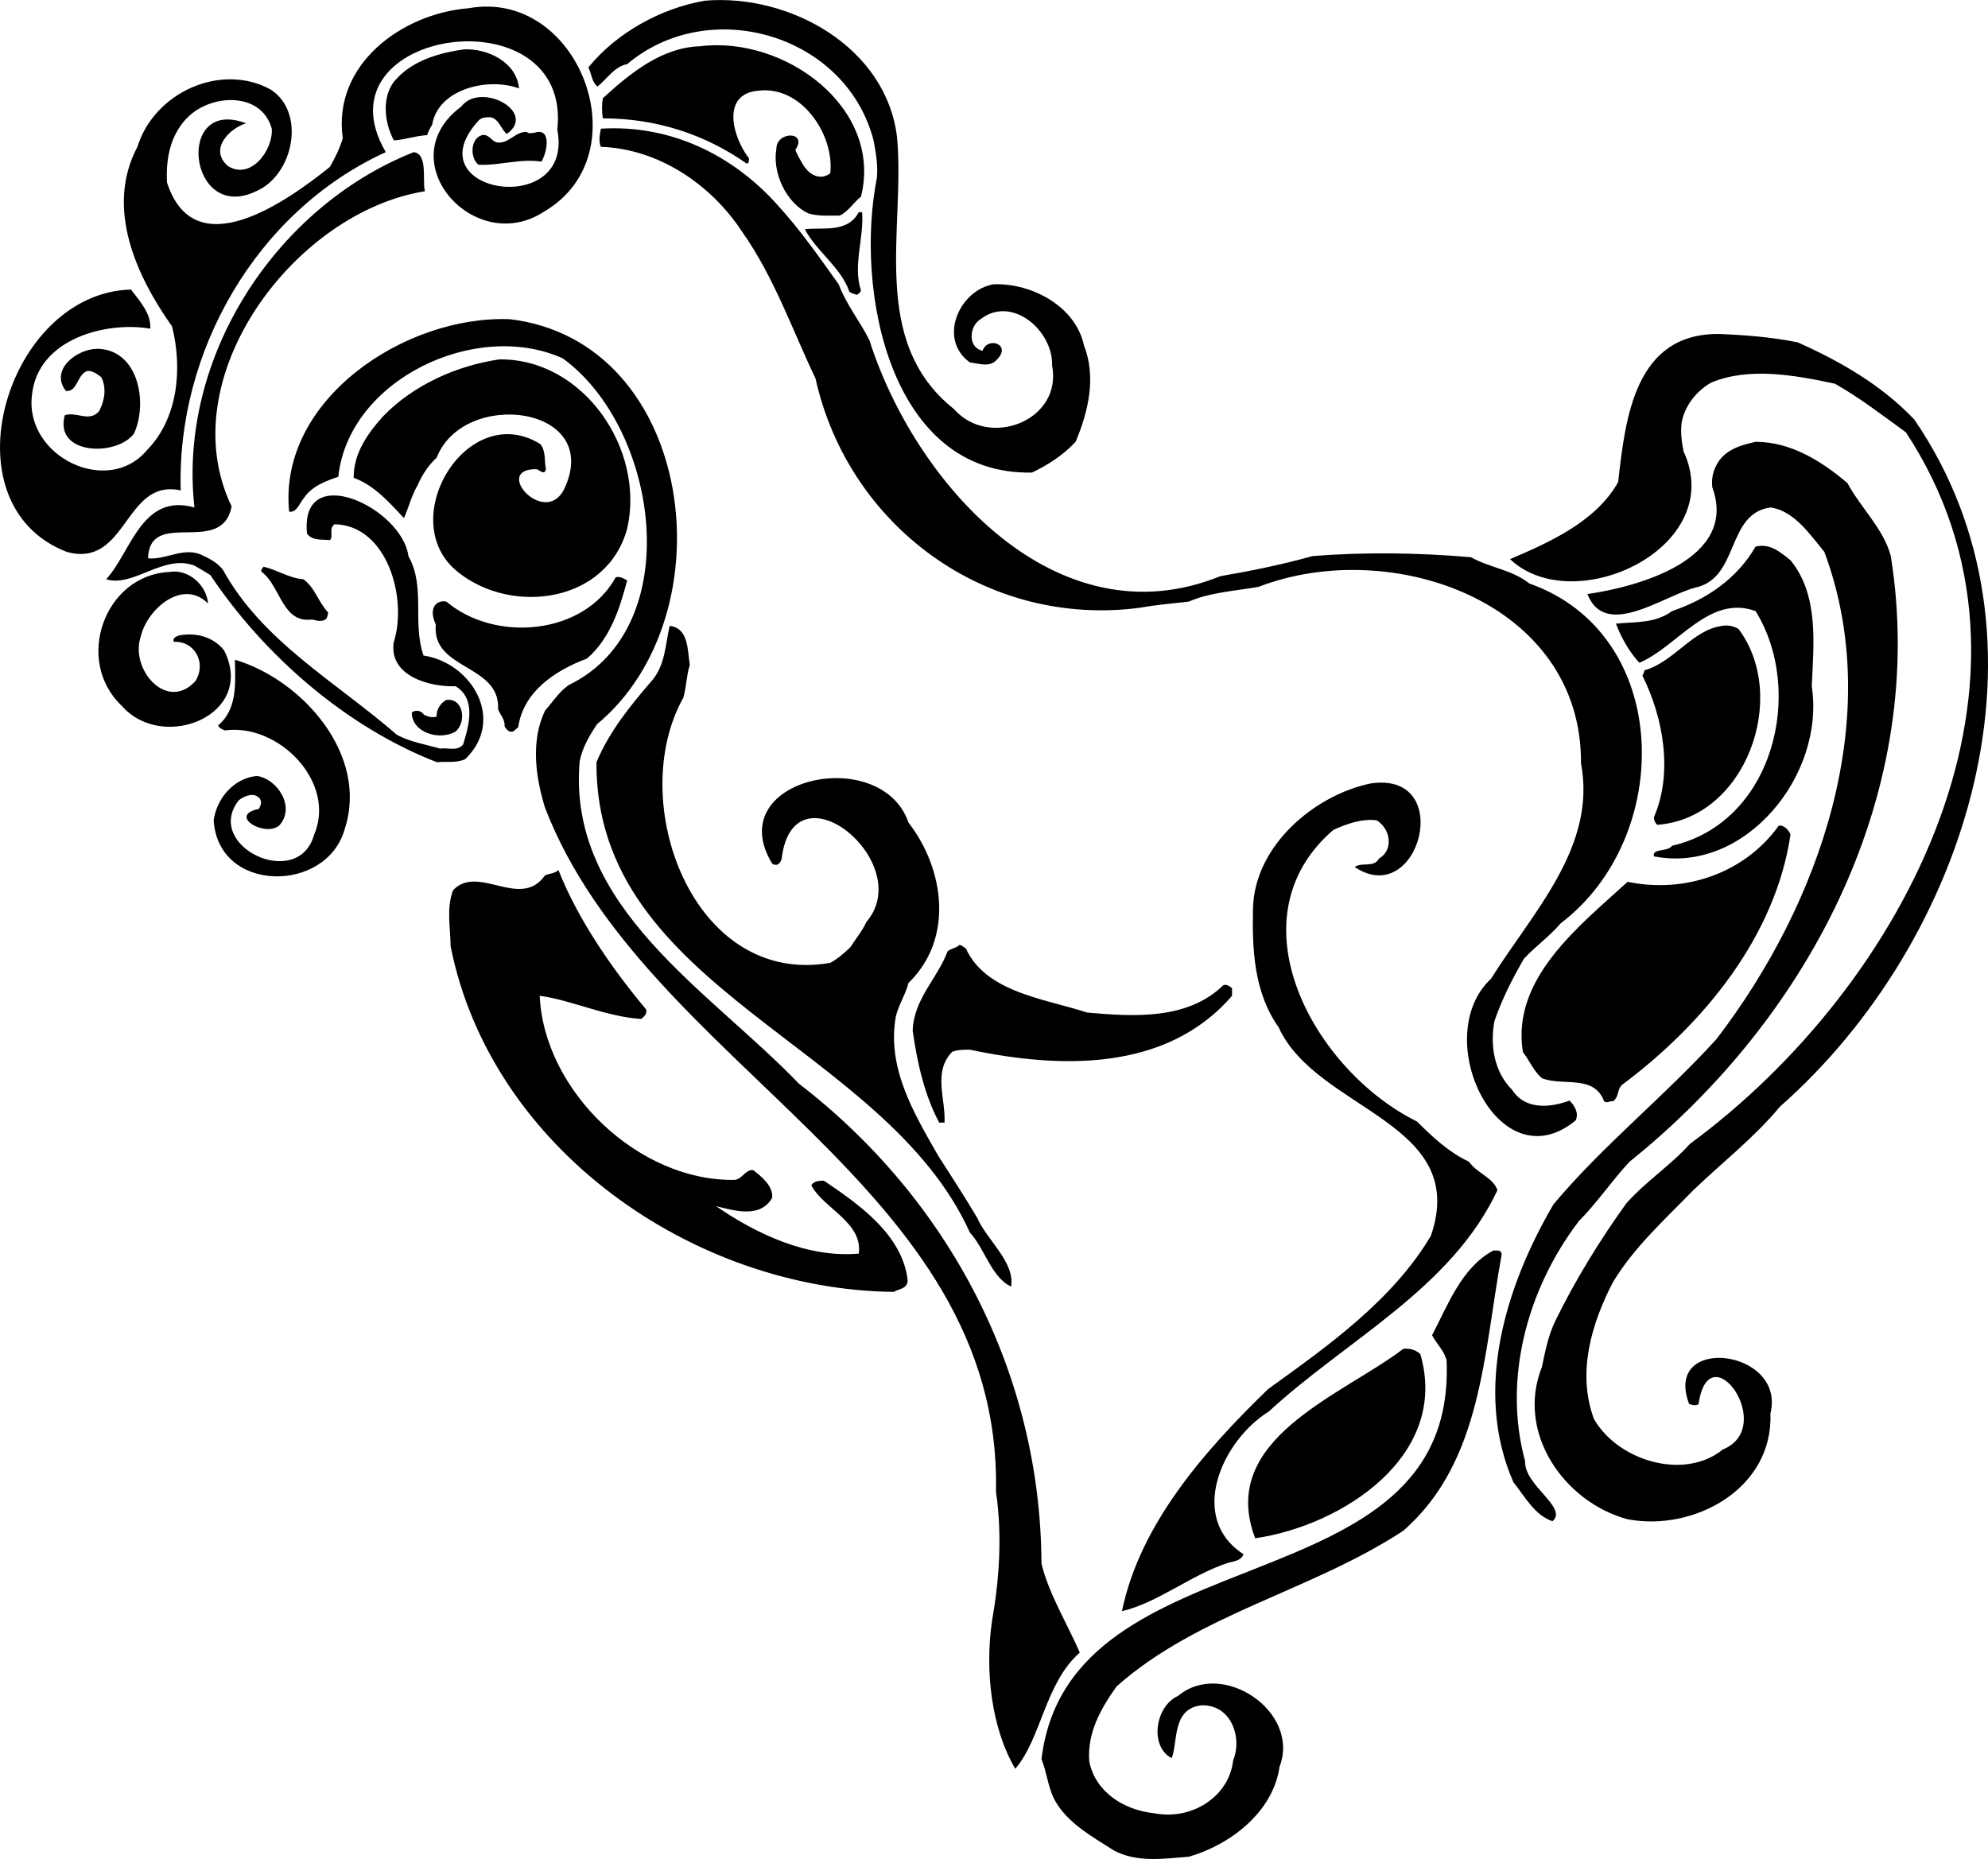 <?xml version="1.0" encoding="UTF-8"?>
<!DOCTYPE svg PUBLIC "-//W3C//DTD SVG 1.0//EN" "http://www.w3.org/TR/2001/REC-SVG-20010904/DTD/svg10.dtd">
<!-- Creator: CorelDRAW -->
<svg xmlns="http://www.w3.org/2000/svg" xml:space="preserve" width="1.667in" height="1.559in" version="1.0" shape-rendering="geometricPrecision" text-rendering="geometricPrecision" image-rendering="optimizeQuality" fill-rule="evenodd" clip-rule="evenodd"
viewBox="0 0 1666.67 1558.62"
 xmlns:xlink="http://www.w3.org/1999/xlink"
 xmlns:xodm="http://www.corel.com/coreldraw/odm/2003">
 <g id="Layer_x0020_1">
  <path fill="black" fill-rule="nonzero" d="M590.66 0.55c71.67,-6.09 152.47,39.12 161.39,114.54 7.03,77.06 -23.88,170.98 47.79,227.9 29.28,33.49 91.12,9.6 82.21,-36.54 0.94,-29.28 -33.74,-59.26 -59.96,-38.88 -9.86,6.09 -10.77,23.89 1.63,26.47 4.46,-12.42 24.59,-5.15 12.2,7.26 -5.85,7.03 -14.77,3.52 -22.74,2.58 -27.39,-19.44 -8.88,-61.13 20.14,-65.59 31.88,-0.93 68.41,18.5 75.44,51.3 10.54,26.7 3.51,55.98 -7.03,80.81 -10.77,11.48 -23.2,19.44 -36.53,25.77 -119.46,2.57 -148.74,-153.42 -130,-247.34 0.91,-10.77 -0.94,-21.31 -2.83,-31.15 -22.93,-88.77 -137.48,-122.27 -206.57,-63.94 -10.54,1.87 -16.89,12.41 -24.82,18.74 -4.94,-3.52 -4.94,-10.78 -7.74,-15.93 23.65,-29.28 61.12,-49.66 97.43,-55.98zm585.79 1130.37c5.4,-0.7 10.8,0.94 14.31,4.45 24.82,85.25 -65.58,143.81 -138.45,154.35 -31.85,-83.38 72.87,-119.69 124.14,-158.8zm75.44 -82.44c3.51,0 7.02,-0.7 7.02,3.51 -15.22,83.39 -16.62,174.04 -82.46,231.43 -77.03,50.59 -171.21,69.32 -240.31,130.45 -13.34,18.74 -24.82,39.1 -22.93,63.01 5.14,25.77 29.28,40.76 54.1,43.33 30.91,6.31 63.01,-13.11 66.53,-44.28 7.93,-19.45 -1.89,-47.07 -26.71,-46.13 -24.82,2.8 -19.45,31.13 -24.82,44.24 -18.74,-9.59 -14.06,-43.33 5.37,-52.21 37.25,-30.94 102.83,13.34 85.04,59.5 -5.4,38.16 -41.7,65.58 -76.12,75.41 -21.31,1.63 -43.56,5.14 -63.01,-5.4 -17.8,-11.45 -39.1,-22.93 -49.64,-42.62 -5.4,-10.54 -6.34,-22.96 -10.8,-33.73 23.19,-194.18 348.54,-123.2 339.62,-334.23 -1.63,-7.96 -8.65,-14.29 -12.17,-21.31 13.11,-24.83 24.59,-56.68 51.3,-70.97zm-447.59 -256.24c1.85,0 3.51,1.87 5.37,2.81 16.88,37.24 66.98,42.4 101.66,53.87 39.1,3.52 84.32,6.33 114.31,-22.95 2.8,-0.94 5.37,0.94 7.26,2.58 0,1.87 0,4.45 0,6.32 -55.04,63.94 -144.54,61.13 -219.72,45.2 -5.37,0 -10.77,0 -15,1.87 -16.14,16.87 -5.37,38.88 -6.31,59.26 -1.89,0 -2.57,0 -4.46,0 -12.39,-22.95 -18.51,-50.59 -22.25,-77.06 0.94,-26.7 20.63,-43.57 29.28,-66.52 2.83,-2.58 7.25,-2.58 9.86,-5.39zm-336.11 -62.77c16.13,40.99 44.5,82.21 73.52,116.88 0.94,3.52 -1.63,6.09 -4.2,7.96 -29.5,-1.87 -58.78,-15.93 -85.04,-19.44 3.51,79.87 83.15,155.99 163.73,154.35 6.31,-0.94 8.91,-8.9 15.22,-8.2 7.03,5.39 16.85,13.35 15.94,23.19 -9.86,17.8 -32.79,10.54 -47.1,7.02 34.68,23.89 77.29,43.57 119.71,39.82 3.51,-26.47 -30,-37.94 -39.82,-57.39 2.57,-3.75 7.03,-3.75 10.54,-3.75 29.28,19.68 65.81,45.21 70.27,83.39 0,7.26 -7.29,7.26 -11.71,9.84 -168.41,-1.87 -338,-120.63 -371.5,-289.97 0,-14.76 -3.74,-31.62 2.11,-46.84 21.08,-22.25 56.44,16.86 77.07,-12.41 3.74,-1.64 8.43,-1.64 11.26,-4.45zm1023.07 -37.24c4.46,-0.7 7.97,3.51 9.86,7.26 -12.43,84.79 -71.93,158.33 -141.02,209.87 -4.46,3.51 -2.57,10.54 -7.97,14.05 -2.8,-0.7 -4.43,1.87 -7.26,0 -8.65,-22.95 -34.42,-12.41 -52.21,-19.44 -7.03,-6.09 -10.54,-14.99 -15.94,-22.02 -9.82,-61.37 47.07,-105.4 87.83,-142.64 46.85,9.84 97.43,-6.32 126.71,-47.08zm-342.19 -35.37c71.67,-10.77 40.76,106.34 -13.34,70.04 6.31,-4.45 15.91,0.94 20.36,-7.03 12.43,-7.26 9.83,-24.83 -1.89,-32.09 -12.17,-1.64 -24.82,2.81 -36.3,7.96 -86.89,74.72 -15.91,202.14 70.04,244.53 13.37,13.35 26.71,25.76 43.56,33.73 7.02,9.84 20.4,13.35 23.91,23.89 -38.87,82.68 -126.02,125.07 -191.61,185.5 -39.82,24.81 -68.15,89.48 -21.31,119.67 -1.63,5.17 -7.97,6.12 -12.17,7.03 -31.17,9.86 -59.5,33.74 -89.72,40.76 15,-72.61 68.38,-133.74 122.51,-186.2 50.36,-36.3 104.46,-74.48 136.53,-128.59 32.79,-95.8 -95.8,-104.7 -127.65,-174.73 -20.59,-29.04 -22.25,-64.65 -21.54,-99.08 0.94,-53.17 51.53,-95.56 98.6,-105.4zm-774.83 -70.03c14.31,-1.87 17.11,18.5 7.74,26.47 -13.6,7.96 -36.76,0.94 -36.76,-15.93 3.52,-2.57 7.71,-1.64 10.28,1.87 3.06,1.64 6.8,2.58 10.54,1.64 -0.23,-6.09 3.28,-11.48 8.2,-14.06zm-177.3 -33.73c56.67,16.87 112.43,79.87 92.06,141.94 -15,54.11 -106.12,54.11 -109.86,-7.26 2.57,-18.5 16.85,-35.37 36.3,-37.24 17.8,2.81 32.57,26.7 18.51,41.69 -12.2,9.84 -43.33,-8.67 -16.88,-14.06 1.89,-3.51 2.57,-6.32 0.49,-8.9 -4.69,-5.39 -12.88,-1.87 -17.34,1.64 -30,38.18 49.41,76.36 63.01,29.28 19.19,-44.27 -29.54,-93.93 -74.5,-87.83 -2.11,-0.7 -4.91,-1.64 -5.86,-4.22 16.17,-13.35 14.51,-35.6 14.06,-55.04zm1246.53 -28.34c5.17,-0.94 9.63,0 14.05,2.58 42.65,56.68 6.35,158.8 -68.15,164.19 -1.85,-1.87 -2.8,-3.75 -2.8,-6.32 16.17,-37.24 7.97,-83.38 -9.6,-118.75 0.69,-1.87 1.63,-2.81 1.63,-4.45 24.82,-7.03 40.04,-33.73 64.87,-37.24zm-882.08 0c15.94,1.64 15,20.38 16.89,32.79 -2.83,8.9 -2.83,18.51 -5.4,27.41 -48.73,86.9 7.97,242.66 123.2,222.28 6.34,-3.51 11.48,-7.96 16.88,-13.12 4.43,-7.03 9.82,-13.35 13.34,-21.08 42.61,-49.66 -61.13,-134.91 -70.98,-53.17 -0.91,3.51 -3.51,7.03 -7.94,4.22 -43.59,-71.67 91.35,-100.95 114.28,-34.43 30.22,39.12 38.19,97.44 0,134.44 -2.57,9.84 -7.97,17.8 -10.54,27.64 -7.97,43.33 15,81.51 35.36,117.11 10.8,16.86 22.25,34.43 32.79,52.23 7.97,18.5 31.88,37.24 28.37,57.62 -16.66,-7.96 -22.02,-31.85 -34.45,-45.2 -71.89,-158.8 -314.31,-203.07 -313.14,-394.43 10.76,-25.76 28.56,-47.78 47.07,-69.09 10.77,-13.35 10.77,-30.22 14.28,-45.21zm-45.19 -40.76c3.51,-0.93 6.08,0.7 9.6,2.58 -6.09,22.95 -14.06,48.72 -33.74,65.58 -26.48,9.84 -53.42,27.64 -57.61,57.62 -1.66,0.94 -2.57,2.58 -4.46,3.52 -3.28,0.94 -5.4,-1.64 -7.02,-4.45 0.71,-5.15 -3.52,-9.61 -5.4,-14.06 2.11,-38.18 -55.72,-32.79 -52.21,-70.97 -1.66,-4.45 -4,-9.83 -1.4,-15.22 1.85,-3.51 5.85,-5.15 10.28,-4.22 40.76,34.43 115.03,28.34 141.96,-20.38zm-374.3 -4.45c15.68,-2.81 31.17,10.54 32.56,26.47 -21.08,-21.31 -51.07,4.45 -56.44,27.64 -9.37,27.41 21.99,63.71 45.9,37.24 9.37,-15.23 -0.72,-33.73 -18.28,-32.79 -1.17,-3.75 2.57,-4.45 4.46,-5.39 14.06,-2.57 28.34,0.94 37.7,12.41 27.43,54.11 -51.04,85.96 -85.49,46.85 -40.5,-37.94 -14.74,-109.85 39.59,-112.43zm78.92 -4.45c11.48,2.57 21.34,9.6 33.51,10.54 9.82,7.03 12.65,19.44 20.63,27.64 0.22,1.64 -0.49,3.51 -1.17,5.15 -3.28,3.51 -8.2,1.87 -12.2,0.94 -25.05,3.51 -26.44,-28.34 -42.16,-39.82 -1.4,-1.87 0.94,-2.81 1.4,-4.45zm1251.02 -16.87c12.39,-2.81 20.37,4.45 29.28,11.48 23.88,29.28 19.42,70.03 17.79,105.63 11.48,74.48 -55.98,157.63 -132.33,142.64 -1.66,-7.03 11.71,-3.51 15.22,-8.9 85,-19.44 111.71,-129.29 70.04,-196.75 -39.13,-14.29 -65.58,29.98 -97.46,43.33 -8.88,-9.6 -15.22,-21.31 -19.65,-32.79 15.91,-1.64 32.79,0 47.07,-10.54 29.28,-9.83 54.81,-27.64 70.04,-54.11zm0 -87.83c29.28,0 55.04,15.93 77.04,34.67 11.48,21.31 30.22,38.18 36.3,61.13 31.17,195.11 -65.58,384.59 -219,507.8 -14.96,15.93 -27.39,34.67 -42.39,49.65 -43.56,56.92 -63.93,133.04 -45.19,201.44 -0.94,20.37 36.31,38.88 22.94,50.36 -15,-5.17 -22.94,-20.4 -32.79,-32.79 -33.74,-77.06 -6.31,-164.9 33.73,-233.06 41.7,-49.66 92.98,-90.41 136.57,-138.43 86.89,-113.37 141.93,-270.3 90.41,-408.49 -12.43,-15.22 -25.77,-34.67 -45.22,-37.24 -37.25,5.15 -25.76,59.26 -63.01,67.22 -27.39,7.26 -75.41,43.57 -90.4,5.39 42.65,-6.09 126.7,-29.28 104.72,-89.47 -0.94,-7.03 0.68,-14.29 4.42,-20.38 7.03,-11.71 20.4,-15.22 31.88,-17.8zm-1053.33 -69.09c70.5,-0.94 122.52,75.19 107.29,141.94 -16.89,61.83 -95.58,72.61 -141.02,37.01 -55.5,-42.39 6.34,-146.16 68.19,-107.98 4.91,6.09 3.25,14.06 4.69,21.08 -1.17,5.39 -4.94,0.94 -7.74,0 -37.7,-0.7 6.8,48.95 22.97,16.86 33.48,-70.03 -84.09,-85.02 -106.83,-26.46 -6.77,6.09 -11.94,14.05 -15.91,22.95 -5.17,8.9 -7.52,18.74 -11.48,27.64 -11.94,-12.65 -24.82,-27.64 -42.16,-33.73 -0.23,-20.38 11.71,-37.24 24.59,-51.53 25.54,-26.47 62.07,-42.63 97.43,-47.78zm-336.79 -8.9c34.42,0.7 42.39,45.2 30.68,70.97 -14.06,19.44 -67.24,18.5 -58.1,-15.22 9.6,-3.52 20.63,6.32 28.82,-3.52 4.69,-8.9 6.31,-19.44 1.85,-28.34 -3.25,-2.58 -7.03,-5.39 -11.45,-5.39 -9.14,2.81 -8.2,17.8 -18.28,16.87 -13.83,-17.8 9.37,-35.37 26.48,-35.37zm1359.9 -12.41c22.25,0.94 43.56,2.58 65.58,7.03 35.59,15.93 70.04,35.6 97.66,64.65 125.8,183.63 45.22,437.06 -112.65,576.19 -21.31,25.76 -48.73,47.08 -72.61,70.03 -24.14,24.83 -49.91,48.02 -67.47,77.3 -17.8,34.43 -30.19,75.42 -15.91,114.3 19.42,34.67 75.18,52.46 108.2,25.75 45.9,-18.72 -11.71,-99.3 -20.36,-38.17 -1.89,1.87 -5.4,0.94 -7.97,0 -22.26,-58.56 81.52,-46.14 68.15,7.96 2.57,62.99 -63.92,99.3 -119.68,88.76 -53.16,-14.28 -93.92,-72.59 -71.89,-127.64 2.8,-13.35 5.37,-26.7 11.45,-39.11 16.89,-34.43 37.25,-67.46 59.5,-98.37 16.88,-18.74 37.24,-31.85 53.19,-49.66 181.04,-133.04 315.72,-391.85 181.04,-596.57 -19.68,-14.29 -39.1,-29.28 -59.5,-40.76 -32.79,-7.03 -71.89,-14.29 -103.74,-0.94 -12.43,7.03 -22.25,19.44 -24.82,33.73 -0.94,7.96 0,15.93 1.63,23.89 37.25,80.81 -92.06,141 -145.45,90.41 31.13,-13.35 71.89,-30.92 90.63,-64.65 6.08,-54.11 14.05,-125.08 85.04,-124.14zm-1014.19 -12.41c155.27,18.5 184.32,247.34 73.06,339.63 -6.54,9.84 -12.17,19.44 -14.51,30.92 -10.77,122.5 108.91,192.3 183.64,270.3 126.71,97.44 202.83,243.83 203.52,402.62 6.34,25.76 21.34,49.67 32.11,74.5 -29.28,25.76 -32.11,71.89 -54.1,97.43 -20.17,-34.42 -25.54,-82.43 -19.45,-124.14 6.08,-34.42 8.65,-71.67 3.28,-108.2 5.37,-258.83 -293.95,-355.56 -378.04,-573.39 -7.97,-25.77 -12.17,-55.98 0,-81.51 6.57,-7.26 11.26,-15.22 19.68,-21.31 99.77,-48.02 75.9,-215.49 -4.91,-274.04 -72.61,-32.79 -179.44,17.8 -188.1,99.31 -10.54,3.52 -22.25,7.96 -28.82,17.8 -3.74,4.22 -5.85,12.42 -12.39,11.48 -9.37,-94.16 97.66,-164.89 185.04,-161.38zm292.55 -89.71c0.91,0 1.85,0 2.8,0 1.63,22.25 -7.97,44.5 -0.94,65.82 -0.94,1.64 -1.85,2.57 -3.52,3.51 -1.85,-0.94 -4.46,-0.94 -6.31,-2.81 -7.02,-20.38 -27.42,-33.49 -37.25,-52.23 15.22,-1.87 35.59,3.52 45.22,-14.29zm-373.13 -50.36c12.17,1.64 7.03,23.89 9.37,32.79 -109.63,17.57 -213.6,156.93 -162.07,264.2 -7.97,42.63 -68.64,0.94 -70.04,43.57 15.45,1.64 30.91,-10.78 46.85,-1.87 5.85,2.58 11.71,6.09 15.91,11.48 33.28,60.43 95.12,94.16 145.94,138.43 11.48,6.09 23.88,7.96 36.07,11.48 6.54,-0.94 14.74,2.57 19.42,-3.52 4.94,-15.93 11.03,-38.18 -6.31,-48.72 -21.31,0.7 -55.76,-8.2 -51.98,-36.54 11.94,-37.24 -5.4,-98.37 -49.44,-99.31 -5.37,3.75 -0.69,9.84 -3.97,13.35 -7.25,-0.94 -14.05,0.94 -19.19,-5.39 -6.34,-62.07 79.64,-22.02 85,18.74 14.54,25.76 3.06,55.74 12.66,83.39 40.53,6.09 69.09,54.11 34.91,86.9 -7.74,3.51 -15.71,1.64 -23.65,2.57 -75.44,-29.28 -144.31,-88.77 -189.98,-156.93 -4.2,-2.58 -8.65,-5.39 -13.34,-7.96 -25.99,-9.84 -51.07,18.5 -74.01,11.48 21.08,-22.95 29.74,-72.61 74.01,-60.2 -14.05,-126.01 68.15,-252.02 183.87,-297.93zm94.86 -16.86c1.63,1.64 3.97,0.7 6.08,0.7 15.22,-5.15 10.77,16.87 6.08,24.13 -17.79,-2.81 -35.59,3.52 -52.7,2.58 -7.25,-5.39 -7.02,-22.25 3.06,-24.83 5.4,-0.94 7.48,4.45 11.94,6.09 10.08,1.87 16.17,-9.6 25.54,-8.67zm62.07 -2.81c57.61,-3.52 109.86,21.31 148.02,63.94 19.45,21.31 34.68,43.33 51.3,66.52 6.34,16.87 17.79,30.92 25.76,46.85 38.19,119.93 156.7,253.67 294.18,197.92 25.76,-4.45 52.47,-9.84 77.3,-16.87 44.28,-3.51 88.55,-2.81 132.82,0.94 15.91,8.9 34.65,10.54 48.96,22.02 120.63,42.63 121.31,212.91 26.44,284.82 -9.59,11.24 -21.08,19.2 -30.9,29.75 -9.86,16.86 -18.74,34.67 -24.82,52.46 -3.77,21.08 0,42.63 14.96,57.62 10.8,16.87 31.88,14.99 48.02,8.9 4.46,4.45 7.97,10.54 5.17,16.63 -64.64,53.4 -123.2,-70.03 -70.98,-118.75 34.68,-55.51 88.78,-110.56 75.44,-180.59 0.91,-135.62 -159.53,-190.66 -270.3,-148.03 -19.69,3.52 -40.05,4.45 -58.56,12.41 -14.28,1.64 -26.71,2.58 -40.99,5.15 -128.37,16.87 -244.31,-68.16 -271.93,-192.3 -19.45,-40.75 -34.45,-84.32 -61.16,-122.5 -26.67,-40.76 -70.95,-70.04 -118.74,-71.67 -2.11,-4.45 -0.94,-10.78 0,-15.22zm-114.54 -66.52c19.91,-0.7 43.82,10.78 45.9,32.79 -25.5,-9.6 -67.93,0.24 -72.84,30.45 -1.63,2.57 -3.02,5.15 -4.2,8.67 -11.71,0.94 -16.39,3.51 -27.88,4.45 -8.2,-14.99 -10.77,-38.18 2.11,-51.53 14.51,-15.93 36.76,-22.02 56.9,-24.83zm197.69 -2.58c70.98,-8.9 153.41,51.53 134.91,126.02 -6.31,5.15 -10.54,12.41 -17.8,15.93 -8.91,0 -18.51,0.7 -26.48,-1.87 -18.74,-8.9 -30.19,-34.43 -26.67,-54.11 0,-14.99 26.67,-14.99 15.91,0.94 0.94,2.58 2.83,6.33 4.46,8.9 3.51,7.03 9.82,14.99 19.45,13.35 1.85,-0.94 3.74,-0.94 5.37,-2.81 3.51,-31.85 -23.88,-73.55 -60.19,-69.09 -32.11,2.57 -21.31,39.82 -7.97,56.68 0,1.87 0,4.45 -1.89,4.45 -35.36,-24.83 -76.35,-37.94 -120.63,-37.94 -0.91,-5.39 -0.91,-11.71 0,-16.87 23.19,-21.31 49.67,-42.63 81.52,-43.57zm-194.18 -31.85c92.52,-16.86 145.45,122.27 63.73,170.28 -58.56,38.88 -130.71,-42.63 -69.81,-87.83 16.17,-21.31 64.19,4.45 38.19,22.95 -5.17,-4.45 -6.35,-12.41 -13.6,-14.05 -3.51,0 -7.26,0 -9.82,2.57 -56.48,61.13 80.32,83.39 65.81,7.96 12.66,-116.18 -204.49,-85.02 -143.82,18.74 -108.69,49.66 -175.44,167.47 -171.93,283.65 -47.3,-10.54 -44.73,65.58 -95.54,51.53 -103.55,-40.06 -50.36,-217.36 53.87,-219.94 7.48,9.83 17.08,20.38 16.13,32.79 -36.04,-6.32 -95.09,7.96 -99.28,56.68 -5.4,50.59 63.7,84.32 96.49,45.2 25.99,-26.46 29.99,-68.16 21.08,-103.76 -29.99,-42.39 -56.21,-99.31 -29.05,-150.61 14.06,-45.44 69.81,-70.97 111.74,-48.02 29.96,19.44 18.97,71.91 -12.2,85.26 -56.9,27.41 -68.38,-79.87 -8.43,-56.91 -13.11,3.74 -31.62,21.31 -15.45,35.6 18.74,12.41 38.16,-12.42 36.99,-31.15 -8.43,-30.22 -48.02,-29.28 -68.38,-11.48 -16.17,14.29 -20.63,35.6 -19.45,56.68 22.96,70.97 100.03,16.16 136.56,-13.12 4.46,-7.96 8.2,-15.22 10.77,-24.12 -8.65,-62.07 49.9,-104.46 105.4,-108.92z"/>
 </g>
</svg>
